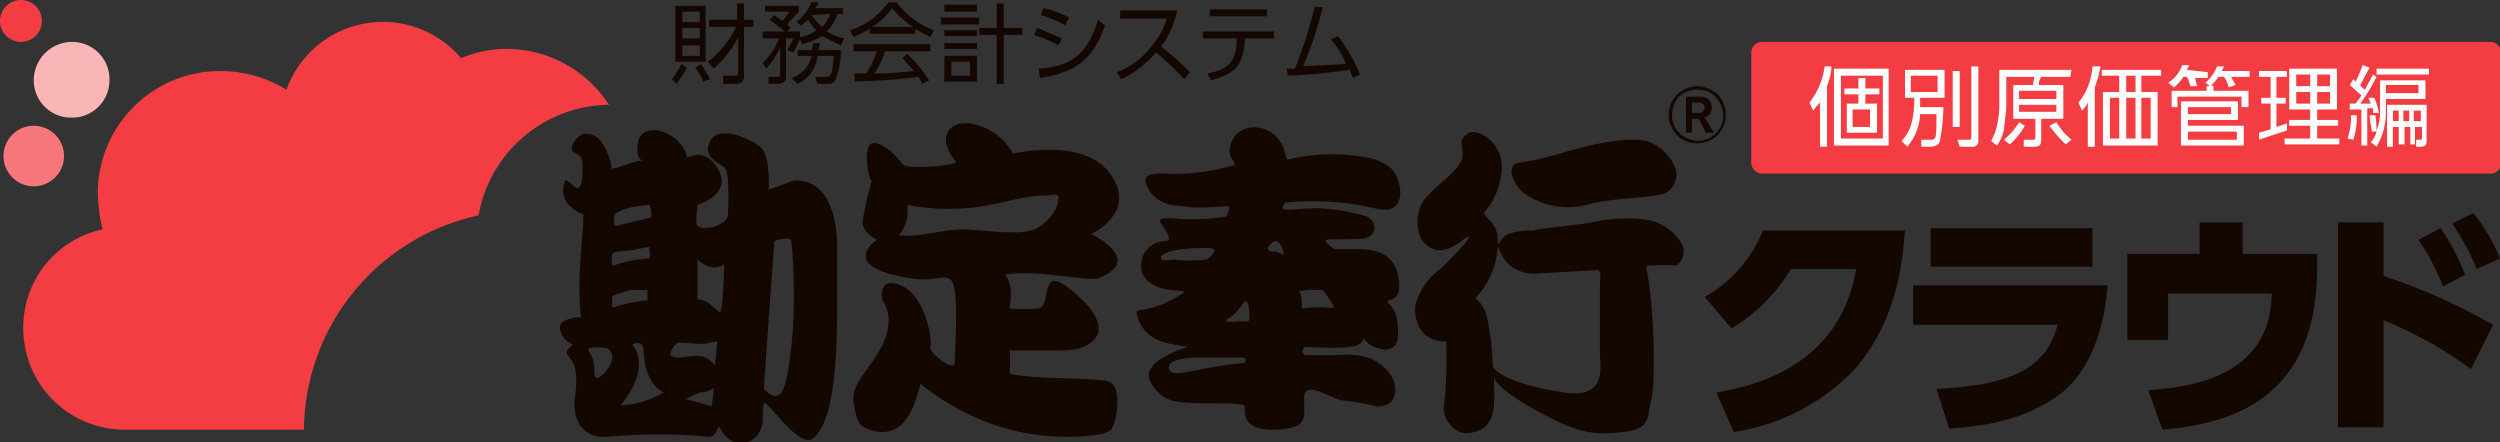 <svg xmlns="http://www.w3.org/2000/svg" width="214.7" height="38" viewBox="0 0 214.7 38">
  <rect x="0" y="0" width="214.7" height="38" fill="#333333" stroke="none"/>
  <title>kanjo-kobetsu_cloud</title>
  <g id="a19f08f7-de8a-491a-ad8f-411c7b702e15" data-name="レイヤー 2">
    <g id="ba87094b-ee6b-470b-b68c-8f32c25ac410" data-name="ロゴ">
      <g>
        <g>
          <g>
            <path d="M145.8,12.3a2.4,2.4,0,0,0,2.4-2.4,2.4,2.4,0,0,0-.7-1.8,2.8,2.8,0,0,0-1.7-.7,2.5,2.5,0,0,0-2.5,2.5,2.8,2.8,0,0,0,.7,1.7A2.4,2.4,0,0,0,145.8,12.3Zm-2.2-2.4a2.3,2.3,0,0,1,.6-1.6,2.3,2.3,0,0,1,1.6-.6,2,2,0,0,1,1.5.6,2.4,2.4,0,0,1,.7,1.6,2.2,2.2,0,0,1-2.2,2.2,2.4,2.4,0,0,1-1.6-.7A2,2,0,0,1,143.6,9.9Z" style="fill: #140700"/>
            <path d="M146.5,11.4l-.6-1.2h-.6v1.2h-.5V8.3H146a.9.9,0,0,1,1,.9.9.9,0,0,1-.6.9l.8,1.3Zm-.6-2.6h-.6v.9h.6a.5.5,0,0,0,.5-.5A.5.5,0,0,0,145.9,8.8Z" style="fill: #140700"/>
            <path d="M71.9,21.4c0-3.8-1.3-6-3.7-5.9l-2.2.8c.1-.8,0-3-.6-3.6s-3.6-2.1-4.4-.6,1,1.9,1.3,2.4.3,3,.2,4-2.7,1.5-2.7.6.1-1.5.1-1.5,3-.9,1.8-3-2.5-1-2.7-1.1c-.4-2.1-3.8-3.3-4.2-1.3s1.1,1.7.5,1.6-2,.6-2.8.7v-.3c-.7-2.8-1.8-2.7-2.3-2.7s-1.4,1.1-1,1.5,1,0,.8,2.2-1.2-.2-1.5.4c-.7,2.1,1.6,2.8,1.6,2.8,0,1.9-.6,5.5-.2,8.8-.3.1-2,.1-1.8,1.1a1.8,1.8,0,0,0,1.1,1.3c-.3.3-.6.4-.5.8s1.1.6.7,3.5,1.3,3.8,2.9,3.6a46.3,46.3,0,0,1,8.4,0c.9.2.9-1.1,1.1-.8,1.1,2.2,3.5,1.5,3.7-.5a13.6,13.6,0,0,1,.1-1.6h.1c.8.6,3.1,4,4.2,3C72.4,35.3,71.8,25.8,71.9,21.4Zm-19.1-3c.8-.7,3-.8,3-.8s.3,1,0,1.1l-2.9.7C52.6,19.5,52.8,18.3,52.8,18.4Zm-.2,3.4c.3-.3,1-.2,1.6-.3l1.5-.3c.1,0,.2,1,0,1a10.5,10.5,0,0,0-3,.6C52.4,22.8,52.6,21.7,52.6,21.8Zm-1,10.5c-.2.2-.4.2-.5,0s0-1-.2-1.5-.5-.7-.3-.9a3.7,3.7,0,0,1,1.5,0C53,30.3,52.5,31.6,51.6,32.3Zm1-6.9h0l1.5-.5h1.5v.9a12.5,12.5,0,0,0-2.9.6C52.5,26.5,52.6,25.6,52.6,25.4Zm.7,9.4c2.8-3.4,1-5.2,1-5.2a.8.8,0,0,1,.7-.1c.3.2.2.5.3.8.1,2.8,1.7,3.4,1.7,3.4A7.7,7.7,0,0,1,53.3,34.8Zm7.8.1c-.1,0-2.4-.8-2.5-.6s1.4-.6,1.6-.6.8-.1,1.1-.4A11.5,11.5,0,0,1,61.1,34.9Zm.3-3.5c-1-1.3-2-.7-3.2-.7s-.3-1-.1-1.2,1.4.1,2.6,0l.9-.2Zm.4-4.6c-.8-.6-1-1-1.9-1.1V22.3c1.3,1.2,2.3.4,2.3.4S62.1,27,61.8,26.8Zm6.1,3.4c-.4,3.6-.9,4.6-2.3,3.2h0c.3-4.5.9-12.7.9-12.7s1.2-.4,1.4-.1S68.4,26.8,67.9,30.2Z" style="fill: #140700"/>
            <path d="M95.3,32.8c-1-.4-6.5-.2-8.6-.7a11.8,11.8,0,0,0,0-2h3.5c1.7,0,3.1,0,3.9-1.1s-.5-2.6-1-3.1c-4.2-4.1-2.6.2-3.9.6a20.8,20.8,0,0,1-2.5,0c.4-2.3-.4-2.9-.4-2.9,2.5-.5,7.3.6,8,.3,4.1-1.6-.6-3.8-.6-3.8s4-1.8,1.7-5.1S87,13.2,87,13.2a5.1,5.1,0,0,0-3.7-2.6c-1.7-.2-3,1.1-1.2,3.3.2.3-4.3.7-4.6.2s-1.7-2-2.6-1.8-.2,3.8,0,3.1a27,27,0,0,0-.8,3.5c-.2,1,1.2,1.7,1.2,1.7s-3.5,2.3,2.9,3.3c2.3.4,3.3-.7,3.7.6s.1,5.6.1,6.6-2.3-.9-2.1-1.3-.4-5.3-3.4-5.5c-.7,0-.9.8-.7,1.5a3.1,3.1,0,0,1,.5,2c-.2,2.9-3.3,4.7-3,6.7s.6,2.1,1.4,2.4c3.8,1.3,4.2-4.2,4.4-3.9a21.2,21.2,0,0,0,4.8,2.9,19.4,19.4,0,0,0,8.7,1.6c1-.1,2.3-.1,2.8-.6S96.4,33.3,95.3,32.8ZM82.5,19.7c-2.1.1-3.5.7-5.3.5a3.2,3.2,0,0,0,.7-2.6c6,1.1,8.9-.8,11.7-.8.6,0,1.3-.3,1.3.2s-.3,1.6-1.7,2.5S84.8,19.7,82.5,19.7Z" style="fill: #140700"/>
            <path d="M110.4,17.4a23.5,23.5,0,0,1,7.7.5c3,.8,2.3-2.7,1.3-3.5a4.4,4.4,0,0,0-2.2-.9,16.1,16.1,0,0,0-6.6.2c-.2,0-.3-1.2-.7-1.6a2.6,2.6,0,0,0-3.1-1,2.1,2.1,0,0,0-1.2,1.8,1.3,1.3,0,0,0,.3.9c.3.5,0,.4,0,.4a18.2,18.2,0,0,1-6.1.7c-.6,0-1.6,0-1.4.8a2.8,2.8,0,0,0,2.2,1.9l1.8.2a19.5,19.5,0,0,0,2.9-.1c.6-.1,0,.9,0,.9a19.9,19.9,0,0,1-4,.2c-.9-.1-1.6-.1-1.7.1s1.4,1.8.5,1.8A2.1,2.1,0,0,0,98,22.9c0,1.3,1.5,1.9,2.5,2s1.3.1,1.2.2c-2.4,1.7-4.1,1.4-4.1,1.7.4,2.1,2,2.6,3.3,2.8l1.1.2s-4.2,1.2-3.2,3,2.3,1.7,3.4,1.8,4.7-.1,4.7.3-.3,2.1,2.6,2,2.5-1,2.5-2.7,2.3.1,3.4.2a21.1,21.1,0,0,1,2.8.5c1.6.1,2-1.4,1.3-2.6a4,4,0,0,0-3-1.8,10.8,10.8,0,0,0-1.8,0h-2.5c-.5,0-.4-.7,0-.7s3.1.2,4.2-.1.5-1.3.7-.7,1.7,1.3,2.4.9.6-1.1.5-2.3a2.4,2.4,0,0,0-.8-1.6c-.2-.5,1.3.2.9-2.2s-2.6-2.4-3.6-2.4h-1.9s-1-.7-.7-.8,1.8,0,3.1-.1,1.3-1.5.4-1.9a16.1,16.1,0,0,0-3.9-.7c-1.8-.1-3.7.4-3.3-.2Zm-9.5,4.9c-.6,0-1.2.2-1.2-.2s1.4-.8,3.6-.8c.6,0,1,0,1,.2s-.5.8-.8.8A11.2,11.2,0,0,1,100.9,22.3Zm5.8,8.9c-3.8.3-6,1.4-6.3.5s1.8-1,2.8-1h3.6C107,30.7,107.1,31.2,106.7,31.2Zm.5-3.6h-1c.3,0-1.6.2-.6-.3a5.2,5.2,0,0,0,1.2-1.3C107.3,25.3,107.4,27.5,107.2,27.6Zm5.7-2.7h.7c.2.2,1,1.5,1,1.5s-.3.1-.7,0a9.3,9.3,0,0,0-2.1.1c0-.3,0-1.3-.2-1.4S112.6,24.8,112.9,24.9Zm-3.5-3.3c-.5,0-.6-.2-.4-.5s.7-.8,1.1.2S110,21.6,109.4,21.6Z" style="fill: #140700"/>
            <path d="M141.6,18.9a13.1,13.1,0,0,0-4.4.1c-2,.4-4.2.5-5.6.8a5.5,5.5,0,0,0-2.1.3c-.9.5-.8,1.5-.9.2s-1.4-1.8-1.1-2.1a5.9,5.9,0,0,0,1.4-3.1c.6-2.7-2.1-4.3-2.9-3.6s-.4.5-.4,1.8-2.2,2.4-3.4,4a3.5,3.5,0,0,0-.1,3.3c.7.9,1.7,1.4,3.4.1s-.2.9-1.7,2.3a6,6,0,0,0-2.2,3c-.2.8,0,2.6,1.4,3.1a2,2,0,0,0,1.2.2A39.1,39.1,0,0,1,124,35c-.1.8.8,2.3,2,2.2,2.8-.2,2.3-2.9,2.3-4.8.1.4.9,1.4,4.1,3.1s4.5,1.9,7,1.6,2-1.3,2.4-2.7.3-8-.4-11.3c0-.4.2-.3.7-.3a10.7,10.7,0,0,1,1.8,0c.4-.1.7-.7.7-1.3S143.5,19.3,141.6,18.9Zm-7.3,14.8c-4.7-.7-6.1-1.9-6.1-2.3a23.3,23.3,0,0,0-.4-3.7c-.3-1.9-1.3-2-1-2.2a7,7,0,0,0,1.8-4c.1-1.3,0,2,3.2,2l5.3-.3c.5-.1.3.8.3,1.3s0,4.7,0,5.8S138.1,34.3,134.3,33.7Z" style="fill: #140700"/>
            <path d="M130.9,16.6a6.5,6.5,0,0,0,5.7.9c2.6-.6,4.7-.4,6.4-.9a1.8,1.8,0,0,0,.9-2.1,4,4,0,0,0-2.5-2.4c-3-.5-7.1,1.1-9.4,1.6l-1.7.3C129.2,14.4,130.2,16.1,130.9,16.6Z" style="fill: #140700"/>
          </g>
          <g>
            <path d="M147.4,33.7c5.1-.8,10.8-3.4,12-10.6h-5.6a14.6,14.6,0,0,1-5.1,5.1l-2.3-2.7a11.5,11.5,0,0,0,5-5.7h12.2c-.2,2.2-.5,7.7-4.5,12.1a18.1,18.1,0,0,1-10.2,5.2Z" style="fill: #140700"/>
            <path d="M181,24.5c-.2,3-1.2,7.3-4.3,9.5s-6.5,2.6-9.3,2.8l-1.1-3.4c5.9-.3,9.4-1.5,10.4-5.5H164.3V24.5Zm-1.3-4.9v3.3H165.8V19.6Z" style="fill: #140700"/>
            <path d="M199,21.8V23c0,11.2-7.3,13.4-13.3,13.9l-1.2-3.4c2.9-.2,10.5-.8,10.6-8.3h-8.9v4h-3.5V21.8h6.2V19.1h3.7v2.7Z" style="fill: #140700"/>
            <path d="M212.2,31.7a34.6,34.6,0,0,0-7.5-4.2v9.2h-3.9V19.1h3.9v4.6a49.9,49.9,0,0,1,9.4,4.2Zm-2.6-12.1a18.5,18.5,0,0,1,2.1,4l-1.9,1a18.8,18.8,0,0,0-2.1-4Zm2.8-1.3a14.7,14.7,0,0,1,2.3,3.9l-2,.9a21,21,0,0,0-2.1-3.9Z" style="fill: #140700"/>
          </g>
          <g>
            <path d="M3.6,1.8A1.8,1.8,0,1,0,1.8,3.6,1.8,1.8,0,0,0,3.6,1.8Z" style="fill: #f33d42"/>
            <path d="M5.5,13.4a2.6,2.6,0,0,0-2.6-2.6,2.6,2.6,0,0,0,0,5.2A2.6,2.6,0,0,0,5.5,13.4Z" style="fill: #f6777a"/>
            <path d="M9.4,6.9a3.2,3.2,0,0,1-3.2,3.2A3.2,3.2,0,0,1,2.9,6.9,3.3,3.3,0,0,1,6.2,3.6,3.2,3.2,0,0,1,9.4,6.9Z" style="fill: #fab5b7"/>
            <path d="M41.1,18.5A11.5,11.5,0,0,1,52.3,9a10.5,10.5,0,0,0-8.9-4.8,10,10,0,0,0-3.8.8,8.8,8.8,0,0,0-15,2.7,10.8,10.8,0,0,0-5.7-1.6A10.5,10.5,0,0,0,8.4,16.6a15.5,15.5,0,0,0,.4,3.1A8.6,8.6,0,0,0,2,28.2a8.7,8.7,0,0,0,8.7,8.7H26.1A19,19,0,0,1,41.1,18.5Z" style="fill: #f33d42"/>
          </g>
          <g>
            <path d="M57.7,6.8a6,6,0,0,0,.8-1.3l.5.3a12.8,12.8,0,0,1-.9,1.4ZM60.6.5V5.3H58V.5Zm-.5.5H58.6v.9h1.5Zm0,1.4H58.6v.9h1.5Zm0,1.5H58.6v.9h1.5ZM60.4,7a5.4,5.4,0,0,0-.7-1.2l.5-.3L61,6.8Zm.4-1.7a7.9,7.9,0,0,0,2.4-3H60.9V1.7h2.4V.3h.6V1.7h.8v.6h-.8V6.4c0,.5-.1.8-.7.8H62.1V6.5h.9c.3,0,.4,0,.4-.3v-3a9.6,9.6,0,0,1-2.1,2.7Z" style="fill: #140700"/>
            <path d="M68.4,1.9A4.5,4.5,0,0,0,69.7.2h.6a1.3,1.3,0,0,1-.3.5h2.4v.5h-.5A3.4,3.4,0,0,1,71,2.7a5.1,5.1,0,0,0,1.5.6l-.3.6-1.6-.8a6.8,6.8,0,0,1-1.7.7l-.2-.4c-.1,0-.2.6-.6,1.1l-.5-.2a3.1,3.1,0,0,0,.5-1h-.6V6.6c0,.4-.3.6-.7.6H66V6.6h.8c.1,0,.2,0,.2-.2V4.1a7.4,7.4,0,0,1-1.2,1.8l-.3-.5a5.5,5.5,0,0,0,1.4-2.1H65.5V2.7h1.9l-1.3-1,.4-.4.7.5.6-.8H65.7V.5h2.9V1l-1,1.1.3.3-.3.3h1.1v.5h0a3.3,3.3,0,0,0,1.4-.6,3.6,3.6,0,0,1-.7-.9l-.6.5Zm3.8,2.4a6.1,6.1,0,0,1-.4,2.4c-.1.3-.2.5-.7.5h-.9L70,6.6h.9a.5.5,0,0,0,.5-.3,8.9,8.9,0,0,0,.2-1.5H70.2a2.9,2.9,0,0,1-1.7,2.4L68,6.7a2.6,2.6,0,0,0,1.7-1.9H68.5V4.3h1.2a1.3,1.3,0,0,0,.1-.6h.6c0,.3-.1.4-.1.6Zm-2.5-3h0a5.1,5.1,0,0,0,.9,1,2.8,2.8,0,0,0,.7-1.1Z" style="fill: #140700"/>
            <path d="M78.6,2.9H74.7V2.5l-1.4.7L73,2.6A6.5,6.5,0,0,0,76.3.2H77a7.2,7.2,0,0,0,3.2,2.4l-.3.6-1.3-.7Zm-.7,1.7a13.7,13.7,0,0,1,1.9,2.3l-.6.3a3.3,3.3,0,0,1-.3-.6,52.8,52.8,0,0,1-5.5.4V6.3h1a7.5,7.5,0,0,0,.9-1.9h-2V3.8h6.6v.6H76a7.5,7.5,0,0,1-.9,1.9h1.2l2.2-.2L77.5,5Zm.5-2.3A7.8,7.8,0,0,1,76.6.7a5.2,5.2,0,0,1-1.7,1.6Z" style="fill: #140700"/>
            <path d="M84.1,1.5v.6H80.8V1.5ZM83.9.4V1H81.1V.4Zm0,2.2v.5H81.1V2.6Zm0,1.1v.5H81.1V3.7Zm0,1.1V7H81.1V4.8Zm-.6.5H81.7V6.5h1.6Zm2.3,1.9V3H84.1V2.4h1.5V.3h.6V2.4h1.6V3H86.2V7.2Z" style="fill: #140700"/>
            <path d="M90.9,3.9A10.9,10.9,0,0,0,88.8,3l.3-.6,2.1.9Zm-1.7,2c2.9-.2,4.2-1.3,5.1-4.2l.6.5c-1.1,3-2.5,4-5.6,4.5Zm2.3-3.7a8.8,8.8,0,0,0-2.1-.9l.2-.6a8.3,8.3,0,0,1,2.2.8Z" style="fill: #140700"/>
            <path d="M101.1.9A7.5,7.5,0,0,1,99.7,4a23.1,23.1,0,0,1,2.5,2.2l-.5.6c-1.1-1.2-2.2-2.1-2.4-2.3a9.3,9.3,0,0,1-3,2.3l-.4-.6a6.3,6.3,0,0,0,2.8-2,6.5,6.5,0,0,0,1.5-2.6h-4V.9Z" style="fill: #140700"/>
            <path d="M106.9,3.5a4.9,4.9,0,0,1-.4,1.8c-.5,1.1-1.9,1.4-2.5,1.6l-.3-.6c1.7-.3,2.5-1,2.5-2.8V3.3h-2.9V2.7h6.1v.6h-2.5ZM108.8.8v.6h-4.9V.8Z" style="fill: #140700"/>
            <path d="M110.5,5.9h.7A36.5,36.5,0,0,0,112.9.6h.7a29.6,29.6,0,0,1-1.7,5.1l3.7-.2a7.5,7.5,0,0,0-1.3-2.1l.6-.3a14,14,0,0,1,1.9,3.3l-.6.3-.3-.7a47.9,47.9,0,0,1-5.3.5Z" style="fill: #140700"/>
          </g>
        </g>
        <g>
          <rect x="150.4" y="3.6" width="64.4" height="11.31" rx="0.9" style="fill: #f33d42"/>
          <g>
            <path d="M156.9,12.6h-.6V8.8l-.6.7-.3-.7a6.3,6.3,0,0,0,1.3-3.1h.6a5.8,5.8,0,0,1-.4,1.7Zm5.3-.1h-4.7V5.9h4.7Zm-.5-6h-3.6v5.4h3.6Zm-1.5,1.1h1.2v.5h-1.2v.8h1v2.5h-2.6V8.9h1V8.1h-1.2V7.6h1.2V6.7h.6Zm.4,1.8h-1.5v1.5h1.5Z" style="fill: #fff"/>
            <path d="M166.9,9.2a16.8,16.8,0,0,1-.3,2.9c-.1.3-.3.5-.9.5H165V12h.8c.2,0,.3,0,.4-.2s.1-.8.1-2h-1.4a4.6,4.6,0,0,1-1.1,2.8l-.5-.5c.7-.7,1.1-1.7,1.1-3.7h-.8V6H167V8.4h-2.1v.8Zm-.5-2.7h-2.3V7.9h2.3Zm1.9-.4v4.8h-.6V6.1Zm1.6-.4V12a.5.5,0,0,1-.6.6h-1l-.2-.6h1c.2,0,.2-.1.2-.3v-6Z" style="fill: #fff"/>
            <path d="M177.8,6.6h-2.5a1.2,1.2,0,0,0-.2.7h2.1v2.9h-1.9V12c0,.4-.1.6-.6.6h-.9V12h.8c.2,0,.2-.1.2-.2V10.2h-1.9V7.3h1.7c0-.2.1-.5.1-.7h-2.4V9.2c0,.2-.1,1-.2,1.9a3.5,3.5,0,0,1-.6,1.4l-.5-.4a5,5,0,0,0,.5-1.3,8.8,8.8,0,0,0,.2-1.6V6h6.2ZM172.1,12a6.1,6.1,0,0,0,1.3-1.5l.5.3a6.3,6.3,0,0,1-1.3,1.6Zm4.5-4.2h-3.2v.7h3.2Zm0,1.2h-3.2v.6h3.2Zm.8,3.4a13.1,13.1,0,0,1-1.4-1.6l.6-.3a6.1,6.1,0,0,0,1.3,1.5Z" style="fill: #fff"/>
            <path d="M179.9,12.6h-.6V8.8a2.1,2.1,0,0,1-.5.7l-.3-.7a5.4,5.4,0,0,0,1.2-3.1h.7a12.1,12.1,0,0,1-.5,1.8Zm5.7-6.1h-1.7V7.9h1.4v4.6h-4.7V7.9H182V6.5h-1.5V6h5.1ZM182,8.4h-.8v3.5h.8Zm1.4-1.9h-.8V7.9h.8Zm0,1.9h-.8v3.5h.8Zm1.3,0h-.8v3.5h.8Z" style="fill: #fff"/>
            <path d="M189.6,6.2v.5h-1.1c.1.2.1.5.2.7h-.6a2.6,2.6,0,0,0-.3-.8h-.3a3.4,3.4,0,0,1-.8.9l-.5-.4a2.8,2.8,0,0,0,1.2-1.5h.6c0,.1-.1.2-.2.4Zm.5,1.2v.4h3V9.2h-.6V8.3H187v.9h-.5V7.8h3V7.4h.3l-.4-.3a3.5,3.5,0,0,0,1-1.4h.6l-.2.4h2.4v.5h-1.6l.4.7-.6.2a2.5,2.5,0,0,0-.4-.9h-.5a2,2,0,0,1-.6.7Zm2.1,1.3v1.6h-4.3v.5h4.8v1.7h-5.4V8.7Zm-4.3.5v.6h3.7V9.2Zm0,2.1V12h4.2v-.7Z" style="fill: #fff"/>
            <path d="M196.4,11.2,194,12v-.6l1-.3V8.9h-.8V8.4h.8V6.6H194V6.1h2.4v.5h-.9V8.4h.8v.5h-.8v2l.9-.3Zm4.3-5.3V9.4H199v.9h1.8v.5H199v1.1h1.9v.5h-4.7v-.5h2.2V10.8h-1.8v-.5h1.8V9.4h-1.8V5.9Zm-2.3.5h-1.2v1h1.2Zm0,1.5h-1.2v1h1.2Zm1.7-1.5H199v1h1.1Zm0,1.5H199v1h1.1Z" style="fill: #fff"/>
            <path d="M201.6,11.9a5.3,5.3,0,0,0,.3-2h.5a6,6,0,0,1-.3,2.1Zm2.5-5.3a16.6,16.6,0,0,1-1.4,2.3h.9l-.2-.5h.5a5,5,0,0,1,.4,1.3h-.5V9.3h-.5v3.2h-.5V9.4h-1V8.9h.5l.5-.7-1-.9.3-.5.2.2a11.4,11.4,0,0,0,.6-1.4l.6.2-.8,1.5a1.4,1.4,0,0,0,.4.4l.7-1.3Zm.3.3h3.9V8.5h-3.4V9.6a5.8,5.8,0,0,1-.8,3l-.5-.4a2,2,0,0,0,.5-.9h-.4c-.1-.6-.2-1.2-.2-1.4h.5a10.9,10.9,0,0,1,.1,1.3,4,4,0,0,0,.3-1.6Zm4.2-.5h-4.5V5.9h4.5Zm-.9.9h-2.8V8h2.8Zm.7,4.8c0,.3-.1.5-.5.5h-.4V12h.3c.2,0,.2,0,.2-.2v-.9h-.6v1.5h-.4V10.9h-.5v1.5H206V10.9h-.5v1.7H205V9h3.4ZM206,9.5h-.5v.9h.5Zm.9,0h-.5v.9h.5Zm1,0h-.6v.9h.6Z" style="fill: #fff"/>
          </g>
        </g>
      </g>
    </g>
  </g>
</svg>
